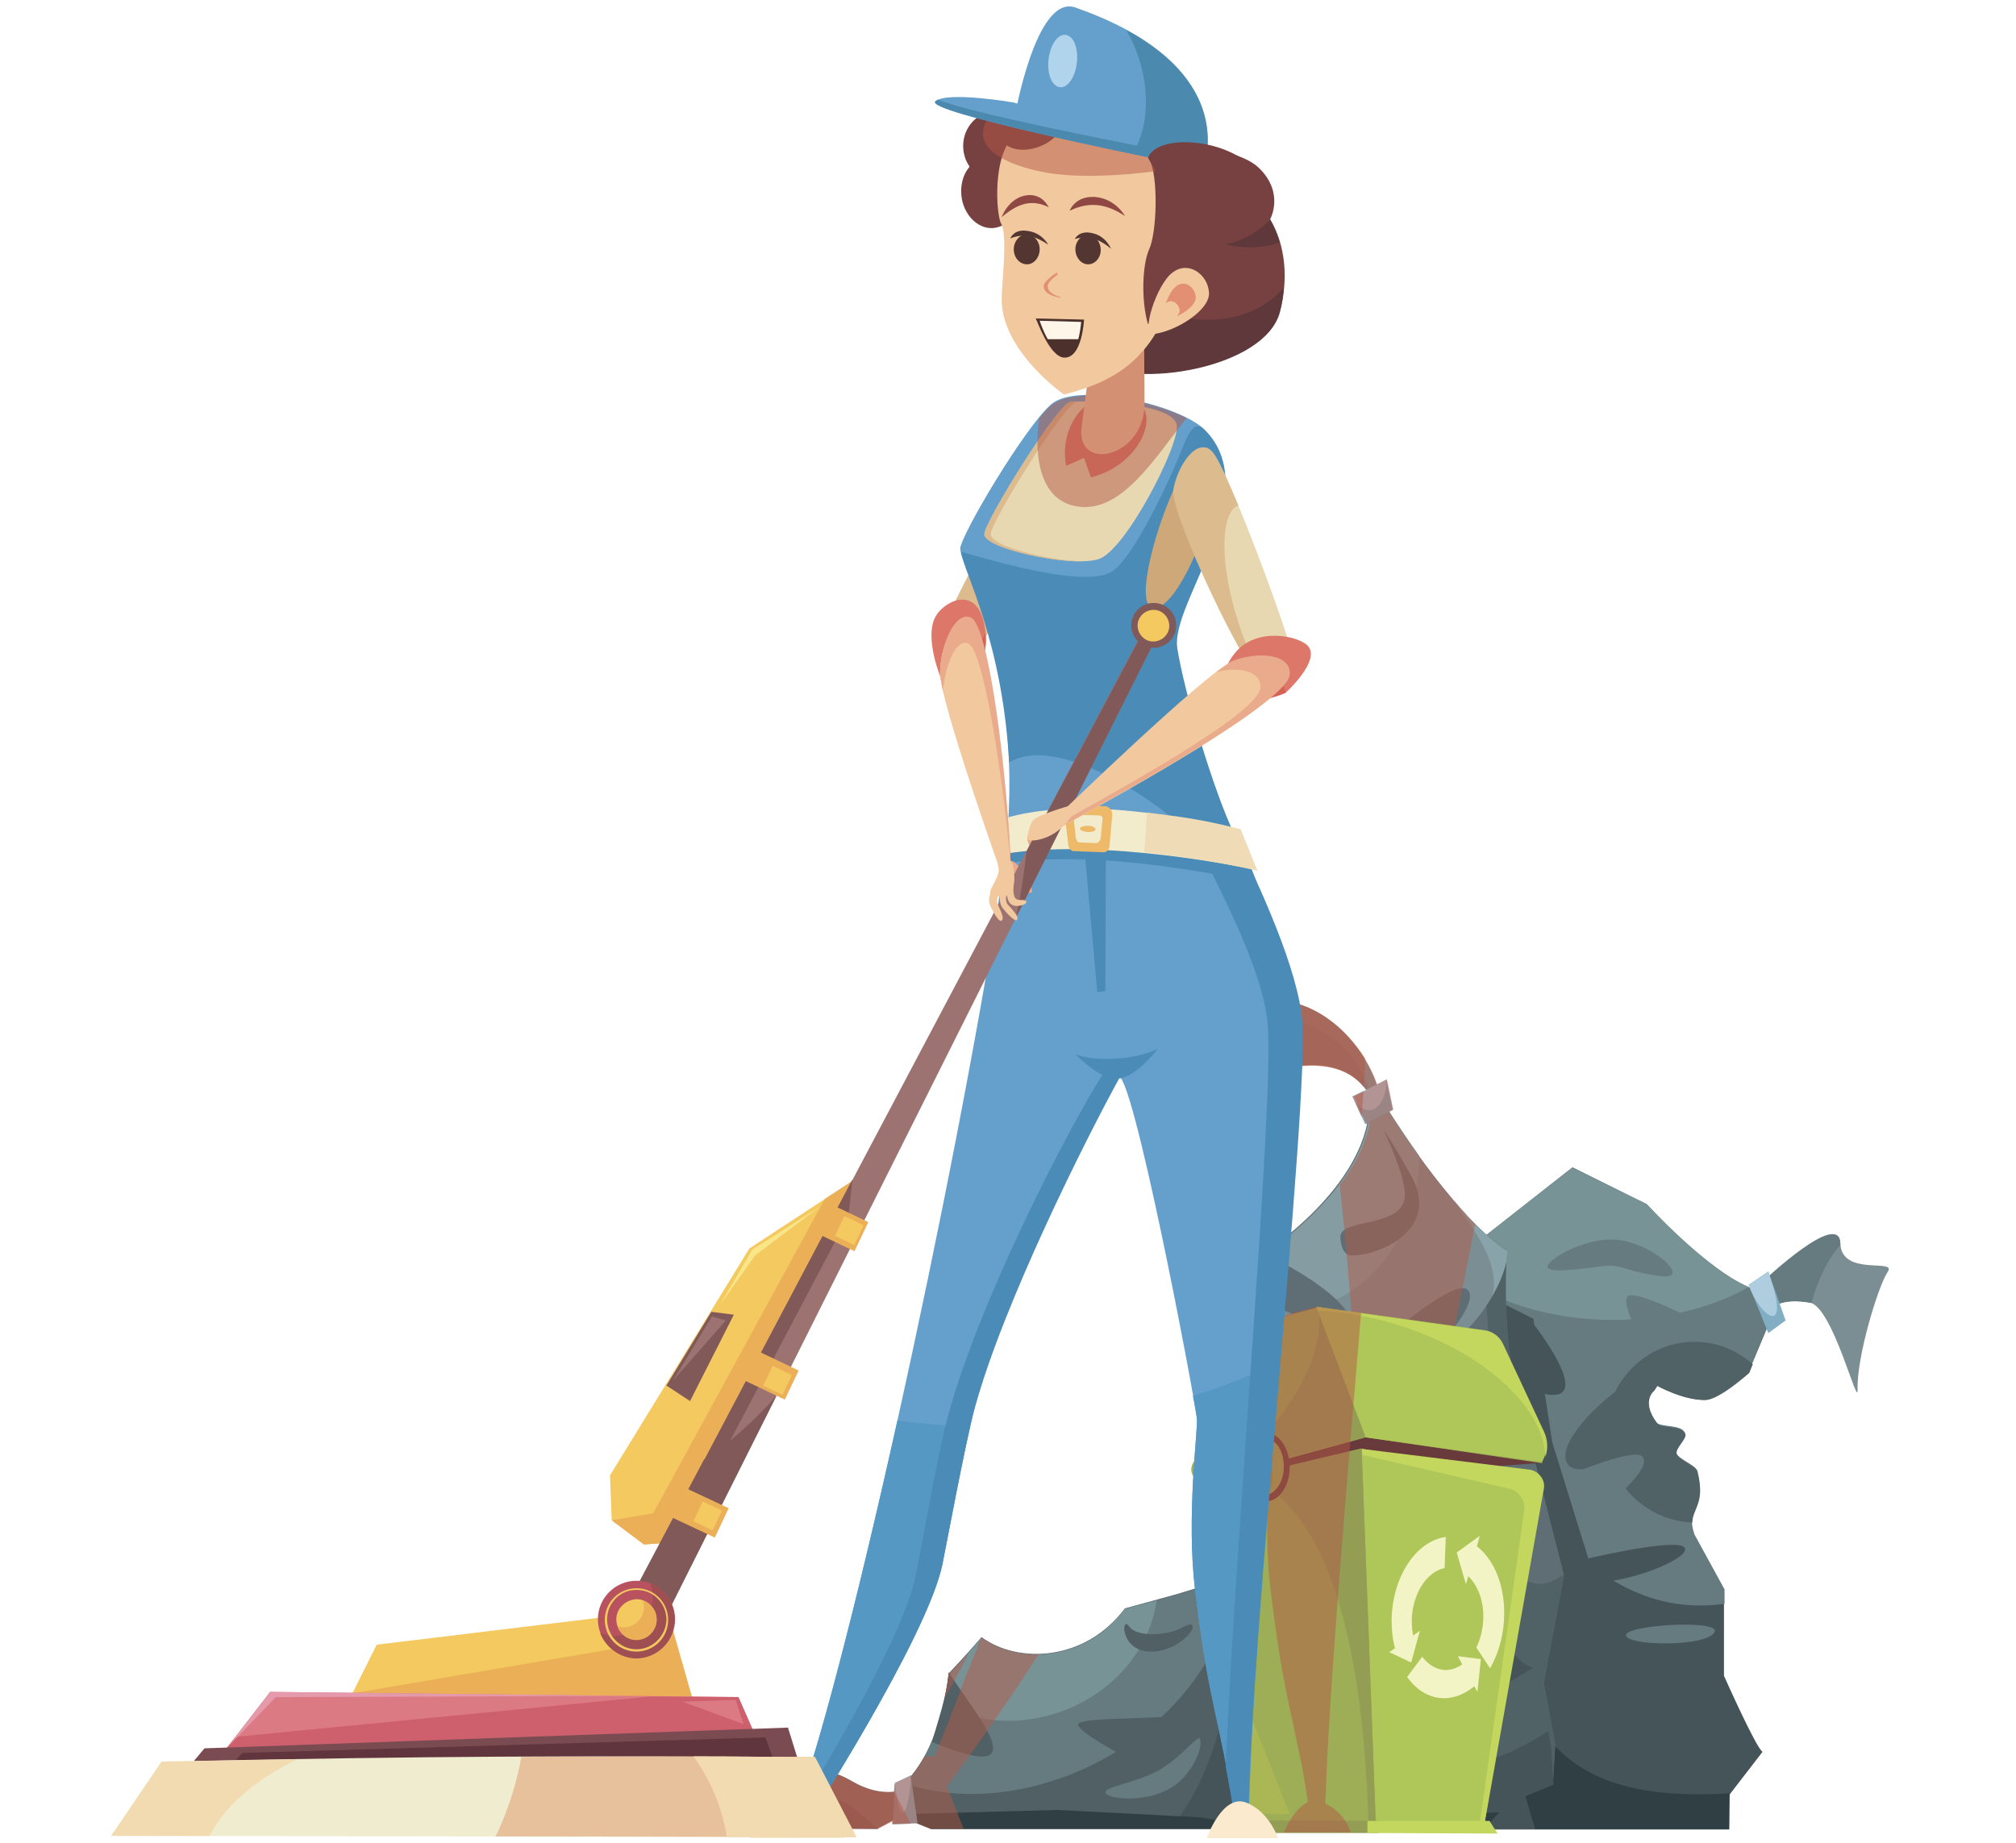 <?xml version="1.0" encoding="utf-8"?>
<!-- Generator: Adobe Illustrator 22.0.1, SVG Export Plug-In . SVG Version: 6.00 Build 0)  -->
<svg version="1.1" id="Слой_1" xmlns="http://www.w3.org/2000/svg" xmlns:xlink="http://www.w3.org/1999/xlink" x="0px" y="0px"
	 viewBox="0 0 350 320" style="enable-background:new 0 0 350 320;" xml:space="preserve">
<style type="text/css">
	.st0{fill:#516065;}
	.st1{fill:#445458;}
	.st2{fill:#667B80;}
	.st3{fill:#789396;}
	.st4{fill:#2F3F43;}
	.st5{fill:#516267;}
	.st6{fill:#5F6E74;}
	.st7{fill:#7B8E94;}
	.st8{fill:#81AEC2;}
	.st9{fill:#859DA2;}
	.st10{fill:#89A3AA;}
	.st11{fill:#AECEE0;}
	.st12{opacity:0.5;}
	.st13{fill:#B45946;}
	.st14{fill:#693A3B;}
	.st15{fill:#9EAE56;}
	.st16{fill:#939D54;}
	.st17{fill:#AFC658;}
	.st18{fill:#C3D65D;}
	.st19{fill:#ABB654;}
	.st20{fill:#F3F4C6;}
	.st21{opacity:0.5;fill:#B45946;}
	.st22{fill:#784141;}
	.st23{fill:#5E383A;}
	.st24{fill:#DCBB8E;}
	.st25{fill:#DC7769;}
	.st26{fill:#D76154;}
	.st27{fill:#659FCC;}
	.st28{fill:#5598C4;}
	.st29{fill:#4A8CB7;}
	.st30{fill:#E8D8B2;}
	.st31{fill:#F2C99F;}
	.st32{fill:#CFA87A;}
	.st33{fill:#FBEACE;}
	.st34{fill:#8F4843;}
	.st35{fill:#533631;}
	.st36{fill:#4B302C;}
	.st37{fill:#FEF7E9;}
	.st38{fill:#E28F74;}
	.st39{fill:#4B89AE;}
	.st40{fill:#AFD4EB;}
	.st41{fill:#F2ECCD;}
	.st42{fill:#EFDCB7;}
	.st43{fill:#EEB969;}
	.st44{fill:#E9AB8B;}
	.st45{fill:#F4C95F;}
	.st46{fill:#EBAF58;}
	.st47{fill:#9C7370;}
	.st48{fill:#805958;}
	.st49{fill:#DC7A83;}
	.st50{fill:#CE606E;}
	.st51{fill:#7A4C52;}
	.st52{fill:#61353D;}
	.st53{fill:#F0ECD0;}
	.st54{fill:#E6C19C;}
	.st55{fill:#F2DBB0;}
	.st56{fill:#B8525F;}
	.st57{fill:#9F4E51;}
	.st58{fill:#F9E689;}
	.st59{fill:#E49AAA;}
</style>
<g>
	<g>
		<path class="st0" d="M226.4,317.6h-64.7l-3.3-1.3c0,0-2.3-5.9-1.8-6.3c7-6.1,8.1-19.4,8.1-19.4s3.5-3.7,5.7-6.3
			c6.3,4.6,17.9,4.3,24.9-5l9.1-2.5l8.8-2.7l15.1,8.2L226.4,317.6z"/>
		<path class="st1" d="M215.2,276.1c0-0.3,0-0.7,0-1l13.1,7.1l-2,35.3h-23.1C209.9,309.6,214.1,296.5,215.2,276.1z"/>
		<path class="st2" d="M164.7,290.7c0,0,3.5-3.7,5.7-6.3c6.3,4.6,17.9,4.3,24.9-5l9.1-2.5l8.8-2.7l1.2,0.6
			c-1.8,14.2-13.8,28.3-30.6,34.1c-9.6,3.3-19,3.4-26.8,0.8C163.6,303.4,164.7,290.7,164.7,290.7z"/>
		<g>
			<path class="st3" d="M170.4,284.4c6.3,4.6,17.9,4.3,24.9-5l5.5-1.5c-1.4,10.4-10.6,19.2-22.4,20.7c-5.3,0.7-10.4-0.3-14.6-2.4
				c0.7-3.1,0.9-5.3,0.9-5.3S168.3,286.9,170.4,284.4z"/>
		</g>
		<path class="st2" d="M157.1,310.7c0,0-3.8,1.8-9.2-1.4c-7.4-4.3-5.7,2.1-8.8,3.5c-3.5,1.6-7.8-4.8-8.1,4.7h21.4l4.8-2.6
			L157.1,310.7z"/>
		<path class="st1" d="M300.2,317.7h-42.3l-12.4-13l1-24.4l2.9-11.4l-4.6-6.3l3.9-9.7l-2-25.2l3.6-6.7l3.3-2.9l19.2-15.1l13,6.3
			c0,0,11.1,12.2,18.5,14.7l3.3,4.6l-4.1,9.8c0,0-5.1,4.6-7.5,4.7c-3.8,0.1-8.4-2.5-8.4-2.5l-0.6,0.9c0,0-2.4,1.8,0.5,5.7
			c0.7,0.9,4.3,0.3,4.9,1.8c0.3,0.9-1.8,2.5-1.5,3.5c0.3,1,3.3,2.1,3.6,3c1.7,6.9-2.1,6.4-0.4,11.2l5.2,9.5V291
			c0,0,5.6,12.6,6.7,13.2l-5.7,7.4L300.2,317.7z"/>
		<g>
			<path class="st4" d="M248.2,225.1l2.2-4.2l3.3-2.9l19.2-15.1l5,2.4C265.9,207.5,255.5,214.8,248.2,225.1z"/>
			<path class="st4" d="M300.4,311.4l-0.2,0.2l0,6h-42.3l-12.4-13l15.3-25.3C264,301.9,272.4,313.2,300.4,311.4z"/>
		</g>
		<path class="st2" d="M285.9,209.1c0,0,11.1,12.2,18.5,14.7l3.3,4.6l-4.1,9.8c0,0-5.1,4.6-7.5,4.7c-3.8,0.1-8.4-2.5-8.4-2.5
			l-0.6,0.9c0,0-2.4,1.8,0.5,5.7c0.7,0.9,4.3,0.3,4.9,1.8c0.3,0.9-1.8,2.5-1.5,3.5c0.3,1,3.3,2.1,3.6,3c1.7,6.9-2.1,6.4-0.4,11.2
			l5.2,9.5v2.5c-1.4,0.2-2.8,0.3-4.3,0.3c-21.6,0-39.1-25.4-39.1-56.8c0-2.1,0.1-4.1,0.2-6.1l16.8-13.2L285.9,209.1z"/>
		<path class="st3" d="M255.9,223.1c0-0.3,0-0.7,0-1c0-2.1,0.1-4.1,0.2-6.1l16.8-13.2l13,6.3c0,0,10.3,11.3,17.7,14.4
			c-6.2,3.5-14.5,5.7-23.5,5.7C270.7,229.2,262.2,226.9,255.9,223.1z"/>
		<polygon class="st1" points="279.9,284 269.5,250.5 266.2,229 255.6,223.7 260.2,276.4 		"/>
		<g>
			<path class="st5" d="M278.8,248.7c0-8.7,6.9-15.7,15.4-15.7c3.9,0,7.4,1.5,10.1,3.9l-0.6,1.5c0,0-5.1,4.6-7.5,4.7
				c-3.8,0.1-8.4-2.5-8.4-2.5l-0.6,0.9c0,0-2.4,1.8,0.5,5.7c0.7,0.9,4.3,0.3,4.9,1.8c0.3,0.9-1.8,2.5-1.5,3.5c0.3,1,3.3,2.1,3.6,3
				c1.4,5.6-0.8,6.3-0.9,8.9C285.4,264,278.8,257.1,278.8,248.7z"/>
		</g>
		<path class="st6" d="M266.4,317.6h-43.2l0.5-2.2l-7.2-1.2l-2.1-18.7l3.4-18.5l-1.8-23.1l3.7-36.5c0,0,17.3-11.2,18-25l2.6-0.6
			c0,0,11.5,18.9,21.3,25.4c0,0-1.3,17.3,3,29.3l6.9,27.2l-3.5,18.5l2,10.7l-0.4,6.8l-4.9,2L266.4,317.6z"/>
		<path class="st5" d="M214.5,295.6l3.4-18.5l-1.8-23.1l3.7-36.5c0,0,2.4-1.6,5.5-4.2c-1.5,8.4-2.4,18.2-2.4,28.6
			c0,31.7,6.9,42.6,16.8,42.6c9.9,0,19-10.9,19-42.6c0-10.6-0.9-20.6-2.5-29.1c1.8,1.8,3.6,3.4,5.4,4.6c0,0-1.3,17.3,3,29.3
			l6.9,27.2l-3.5,18.5l2,10.7l-0.4,6.8l-4.9,2l1.7,5.7h-43.2l0.5-2.2l-7.2-1.2L214.5,295.6z"/>
		<path class="st1" d="M214.7,297.2c8.4,6.7,18.5,10.7,29.4,10.7c9.2,0,17.1-2.3,24.7-7.3l0.5,2.9l0.4,6.4l-4.9,2l1.7,5.7h-43.2
			l0.5-2.2l-7.2-1.2L214.7,297.2z"/>
		<polygon class="st4" points="216.6,314.2 221.7,312.1 241.4,315.7 260.3,314.7 257.7,317.6 223.3,317.6 223.8,315.4 216.6,314.2 
					"/>
		<path class="st7" d="M322.5,241.3c0.1,3.6-4.3-14.4-8.3-15.1c-4-0.7-5.7,0.4-5.7,0.4l-2.2-4.2c0,0,13-12.3,13.2-6.5
			c0.2,5.9,10,2.5,8.2,5C326,223.5,322.3,235.8,322.5,241.3z"/>
		<path class="st2" d="M319.5,215.9c0,0.1,0,0.2,0,0.3c-2.2,2.5-3.9,6-5,10.1c-0.1-0.1-0.2-0.1-0.4-0.1c-4-0.7-5.7,0.4-5.7,0.4
			l-2.2-4.2C306.2,222.4,319.3,210,319.5,215.9z"/>
		<polygon class="st8" points="303.6,223.1 307,220.8 310,229.3 307,231.5 		"/>
		<path class="st7" d="M237.8,192.5l2.6-0.6c0,0,11.5,18.9,21.3,25.4c0,0,0,0.6-0.1,1.6c-3.3,12.8-16.8,22.3-32.8,22.3
			c-3.9,0-7.7-0.6-11.2-1.6l2.2-22.1C219.8,217.5,237.2,206.3,237.8,192.5z"/>
		<g>
			<path class="st9" d="M223.2,227.7c-1.5,0-2.9-0.2-4.3-0.5l1-9.7c0,0,17.3-11.2,18-25l2.6-0.6c0,0,2.4,3.9,5.9,8.8
				c0,0.1,0,0.2,0,0.3C246.3,215.7,235.9,227.7,223.2,227.7z"/>
		</g>
		<path class="st7" d="M239.2,189c-1.8-6.2-8.3-15-18.1-15.4c0.9,0.7-1.5,2.7-1,3.5c0.5,0.8,4,0.5,4.2,1.5c0.1,0.9-3.4,1.3-3.5,2.2
			c-0.2,1.3,3,3.2,2.3,4.7c0,0,10.8-3.1,14.9,5.2L239.2,189z"/>
		<path class="st9" d="M226,177.4c-2-0.7-4-1-5.8-0.9c0.4-1,1.6-2.3,0.9-2.8c9.8,0.3,16.3,9.2,18.1,15.4l-1.1,1.6
			C236.8,184.8,232.2,179.5,226,177.4z"/>
		<polygon class="st8" points="241.8,192.7 237,195.2 234.8,190.4 240.7,187.5 		"/>
		<g>
			<path class="st6" d="M214.9,299.1l-0.4-3.5l3.4-18.5l-0.2-2.9C229.2,292.5,223.3,300.3,214.9,299.1z"/>
		</g>
		<g>
			<path class="st6" d="M263.5,242.7c0.3,1.4,0.7,2.7,1.2,4l6.8,26.7C263.5,279.2,256.8,269.7,263.5,242.7z"/>
		</g>
		<path class="st5" d="M219.3,254.2c9.6,4.3,33.2,27.1,4.4,14.8L219.3,254.2z"/>
		<path class="st6" d="M218.2,233c15.1,3.8,27.3-2.2,1.5-15.3L218.2,233z"/>
		<path class="st6" d="M236,244.3c7.3-3,21.8-17.3,18.8-20.3c-3-3-24.7,17.6-24.7,17.6L236,244.3z"/>
		<g>
			<path class="st7" d="M230.8,257c3.2-0.1,6.1,0,8.5,0.3C236.2,258.1,233.2,258.2,230.8,257z"/>
			<path class="st7" d="M239.3,257.3c7.8-2.2,16.3-8.9,17.1-8.1c1.1,1.1-5,7.7-11.4,12.3C246.6,259.2,244,257.8,239.3,257.3z"/>
		</g>
		<path class="st6" d="M234.8,218c5,0,15.3-4.7,10.2-13.8c-3.5-6.3-4.8-8-4.8-8s3.8,7.9,3.7,11.4c-0.2,5.8-11.4,3.8-11.2,7.3
			C232.9,218.4,234.8,218,234.8,218z"/>
		<path class="st1" d="M266.2,289.6c-2.7-0.5-5.9-5.3-6.6-9c0,0-3.8,15.3-13.3,20.9L266.2,289.6z"/>
		<path class="st10" d="M261.7,217.3c-0.1,1.3-0.1,3.3-2.7,7.9c0.7-1.8,0.4-4.7-0.8-7.4c-1.7-3.9-4.8-7.6-5.8-9.4
			C255.3,212,258.6,215.3,261.7,217.3z"/>
		<path class="st5" d="M283,239.8c-8.1,5.5-12.9,12.1-10.7,14.6c2.2,2.5,9.3-2,9.3-2L283,239.8z"/>
		<path class="st1" d="M266,229.6c0,0,11.9,15,1.5,12.3L266,229.6z"/>
		<path class="st2" d="M280.9,215.3c6.2,0.7,13,7,7.4,6.3c-5.6-0.7-6.9-2-9.3-1.8c-2.5,0.2-9.7,1.5-10.3,0.3
			C268.1,219,275.1,214.7,280.9,215.3z"/>
		<path class="st2" d="M294.7,229.5c-4.7-2.5-11.4-5.5-12.2-4.3c-0.8,1.2,1.5,5.6,1.5,5.6L294.7,229.5z"/>
		<path class="st2" d="M279.6,260.9c3.6-3.2,6.9-6.6,5.5-8c-1.4-1.3-10.1,2.2-10.1,2.2L279.6,260.9z"/>
		<path class="st2" d="M297.7,283.3c0.6-2.1-15.8-1.1-15.4,0.7C282.6,285.9,296.9,286,297.7,283.3z"/>
		<path class="st6" d="M243.1,289.7c0.5-0.9-3.9-0.5-7.7-1.6c-3.9-1.1-7.2-3.9-7.3-2.9c-0.1,0.9,2.6,4.7,6.1,5.8
			C237.8,292.3,242.3,290.9,243.1,289.7z"/>
		<path class="st11" d="M303.6,223.1l3.4-2.2C311.2,232.6,305.5,228.8,303.6,223.1z"/>
		<path class="st0" d="M164.7,290.4c5.3,8.2,15.7,19.8-2.9,12.1C162.9,298.6,164.3,294.8,164.7,290.4z"/>
		<path class="st2" d="M208.3,301.9c-0.3-0.7-3.3,3.4-7.3,5.6c-4.3,2.3-9.7,2.8-9,3.9c0.7,1.1,6.8,1.6,11.1-0.8
			C206.9,308.4,209,303.4,208.3,301.9z"/>
		<path class="st7" d="M223.2,227.7c4.1,1.3,3.5,3.9,0.5,2.8C220.7,229.3,219.2,226.4,223.2,227.7z"/>
		<path class="st1" d="M277.4,274.8c7.8-0.5,17.4-5.1,14.7-6.3c-2.7-1.2-18,2.5-18,2.5L277.4,274.8z"/>
		<polygon class="st6" points="216.6,314.2 216.3,297 214.7,297.6 		"/>
		<path class="st0" d="M205.1,282.7c-2.4,1.3-7.7,1.7-9.1-0.3c-1.4-2-1.6,4.7,4.2,4.4C206,286.5,209.5,280.2,205.1,282.7z"/>
		<path class="st0" d="M205,297.9c-5.9,0.7-17.4,0.3-17.8,1.5c-0.4,1.2,8,5.6,8,5.6L205,297.9z"/>
		<path class="st4" d="M158.4,316.3c0,0-0.2-0.5-0.5-1.3c3.8-0.1,25.2-0.7,25.7-0.7c0.5,0,25,1.3,25,1.3l10.4,2h-57.4L158.4,316.3z"
			/>
		<polygon class="st8" points="155.3,309.9 158.1,308.3 159.3,316.6 155,316.8 		"/>
		<path class="st11" d="M158.1,308.3c0.1,2.9-1.4,12.2-2.8,1.3L158.1,308.3z"/>
		<path class="st11" d="M234.8,190.4l5.9-2.9C240.8,192.6,237,194.9,234.8,190.4z"/>
		<path class="st0" d="M152.5,317.6c-3.5-2.7-5.5-5.3-7.6-5c-2.1,0.3-5.2,4.9-5.2,4.9L152.5,317.6z"/>
		<path class="st0" d="M140.7,317.6c-2.2-2.1-6-4.1-7.3-3.9c-1.3,0.2-0.7,3.8-0.7,3.8L140.7,317.6z"/>
		<g class="st12">
			<path class="st13" d="M236.8,313.2c3.4-23.1,13-68.2,19.3-100.6c-0.1-0.1-0.1-0.1-0.2-0.2c-0.1-0.1-0.2-0.2-0.3-0.3
				c-0.3-0.3-0.5-0.5-0.8-0.8c-0.1-0.1-0.2-0.2-0.3-0.4c-0.3-0.3-0.5-0.6-0.8-0.9c-0.1-0.1-0.2-0.2-0.3-0.3c-0.3-0.4-0.7-0.8-1-1.2
				c-2.2-2.6-4.3-5.3-6.1-7.8c-2.2-3-3.9-5.7-4.9-7.3c0,0,0,0,0,0c-0.1-0.1-0.1-0.2-0.2-0.3l0.7-0.4l-1.1-5.3l-1.7,0.9
				c-2.1-6.1-8.5-14.3-17.9-14.7c0.1,0.1,0.1,0.1,0.2,0.2c0,0,0,0,0,0.1c0,0.1,0,0.2,0,0.3c0,0,0,0,0,0c0,0.1,0,0.2-0.1,0.3
				c0,0,0,0.1,0,0.1c0,0.1-0.1,0.2-0.1,0.3c0,0.1-0.1,0.1-0.1,0.2c0,0-0.1,0.1-0.1,0.1c-0.3,0.4-0.6,0.9-0.7,1.3c0,0,0,0,0,0
				c-0.1,0.3-0.1,0.5,0,0.7c0.5,0.8,4,0.5,4.2,1.5c0.1,0.9-3.4,1.3-3.5,2.2c-0.2,1.3,3,3.2,2.3,4.7c0,0,9.4-2.7,14,3.7l-2.2,1.1
				l2.1,4.8l0.6-0.3c-0.7,4-2.8,7.7-5.2,10.9c1.8,16.3,3.2,37.8,3.2,40.6c0,1.9-3.9,17.1-3.8,29.9c0,16.4,1,19.7,1.8,30.4v0
				c0.1,1.2,0.2,2.6,0.3,4c0,0.2,0,0.4,0,0.6c0,0.2,0,0.5,0,0.7c0,0.3,0,0.5,0,0.8c0,0.1,0,0.2,0,0.3c-1.8,0.8-3.4,3-4.3,4.5h11
				C240,316.2,238.9,314.2,236.8,313.2z"/>
			<path class="st13" d="M180.3,287.3c-3.7,0.1-7.2-1-9.8-2.9c-0.1,0.1-0.2,0.2-0.3,0.3c-0.2,0.5-0.4,0.9-0.5,1.4
				c-0.1,0.3-0.2,0.6-0.4,0.9c-0.2,0.5-0.4,1-0.6,1.5c-0.1,0.3-0.2,0.6-0.3,0.8c-0.2,0.5-0.4,1-0.6,1.4c-0.1,0.3-0.2,0.5-0.3,0.8
				c-0.2,0.6-0.4,1.1-0.6,1.6c-0.1,0.2-0.1,0.4-0.2,0.6c-0.2,0.6-0.4,1.1-0.6,1.6c-0.1,0.2-0.1,0.3-0.2,0.5c-0.2,0.5-0.4,1-0.6,1.5
				c-0.1,0.2-0.2,0.4-0.2,0.6c-0.2,0.4-0.3,0.9-0.5,1.3c-0.1,0.2-0.2,0.5-0.3,0.7c-0.2,0.5-0.4,1-0.6,1.5c-0.1,0.1-0.1,0.3-0.2,0.4
				c-0.2,0.5-0.4,1.1-0.6,1.6c0,0.1-0.1,0.2-0.1,0.3c-0.2,0.5-0.4,0.9-0.6,1.3c-0.6,0-1.2,0-1.7,0c-0.7,1.2-1.4,2.3-2.3,3.4l0-0.1
				l-2.8,1.3c0,0.1,0,0.2,0,0.2l-0.1,0l-0.1,1.3c-1.6,0.2-4.2,0-7.3-1.8c-7.4-4.3-5.7,2.1-8.8,3.5c-3.5,1.6-7.8-4.8-8.1,4.7h21.4
				l2.5-1.3l0,0.5l4.2-0.1l2.5,1h5.7l-2.9-7.4C168.7,304.4,175.1,295.5,180.3,287.3z"/>
		</g>
	</g>
	<g>
		<polygon class="st14" points="211.1,258.4 208.4,257.5 236.2,246.9 267.9,254 257.4,254.8 		"/>
		<path class="st15" d="M237.1,249.6l-28.8,7.9l-0.8-0.7c-0.7-0.7-0.9-1.8-0.4-2.7l14.2-23.8c0.6-1,1.6-1.7,2.7-2l4.5-1.2l23.5,4.3
			l12.7,18.3l3.1,4.4L237.1,249.6z"/>
		<path class="st16" d="M264.8,249.6L252,231.3l-23.1-4.3c0.8,5.6-1.8,13.3-7.5,19.9c-4.2,5-9.3,8.3-13.9,9.8l0.8,0.7l28.8-7.9
			l30.7,4.4L264.8,249.6z"/>
		<path class="st17" d="M237.1,249.6l-8.6-22.7l29.3,4.1c1.3,0.2,2.4,1,3,2.2l7.1,15.2c0.8,1.8,0.8,3.8-0.2,5.5L237.1,249.6z"/>
		<path class="st18" d="M264,243.2c2.8,3.4,4.2,6.7,4.3,9.8c0.5-1.5,0.4-3.1-0.3-4.5l-7.1-15.2c-0.6-1.2-1.7-2-3-2.2l-29.3-4.1
			l0.2,0.6C242.1,228.2,256.6,234.3,264,243.2z"/>
		<path class="st17" d="M236.4,251.6l-24.8,5.9c-1.9,0.5-3.2,2.3-3,4.2l6.3,56.2l42.6,0.1l9.5-58.5c0.1-0.8-0.1-1.6-0.5-2.2
			c-0.5-0.6-1.2-1.1-1.9-1.2L236.4,251.6z"/>
		<path class="st18" d="M267.5,256.4c-0.5-0.7-1.2-1.1-2-1.2l-29.1-3.6l-2.3,0.5l27.9,6.4c1.7,0.4,2.9,2.1,2.6,3.9l-7.9,55.6l0.8,0
			l10.5-59.3C268.2,257.9,268,257,267.5,256.4z"/>
		<path class="st15" d="M236.4,251.6l-26.2,6.2c-1.1,0.3-1.9,1.3-1.7,2.5l6.4,57.6l24,0.1L236.4,251.6z"/>
		<path class="st16" d="M237.5,314.5c0,1.2,0.1,2.3,0.1,3.4l1.3,0l-2.5-66.4l-21.5,5.1C223.9,257.7,235.9,270.2,237.5,314.5z"/>
		<path class="st14" d="M223.8,253.5c-0.5-3.2-2.6-5.2-4.7-4.4c-2.1,0.8-3.4,4-2.9,7.2c0.6,3.1,2.7,4.9,4.7,4.2
			C223,259.6,224.3,256.6,223.8,253.5z"/>
		<path class="st16" d="M222.8,253.7c-0.3-2.7-2.1-4.4-3.9-3.7c-1.8,0.6-3,3.4-2.5,6c0.4,2.6,2.2,4.1,3.9,3.5
			C222,258.8,223.2,256.3,222.8,253.7z"/>
		<path class="st15" d="M222.8,253.7c-0.3-2.7-2.1-4.4-3.9-3.7c-0.8,0.3-1.5,1-1.9,1.8c1.8-0.6,3.5,1.1,3.9,3.7
			c0.2,1.4-0.1,2.8-0.7,3.9c0,0,0,0,0.1,0C222,258.8,223.2,256.3,222.8,253.7z"/>
		<polygon class="st16" points="239.4,316.2 214.2,316.1 213.5,318.3 239.3,318.3 		"/>
		<polygon class="st18" points="237.4,316.2 258.6,316.2 260,318.4 237.4,318.3 		"/>
		<polygon class="st19" points="215.7,315 223.9,315 212.1,285.2 		"/>
		<g>
			<g>
				<path class="st20" d="M245.5,284.6c-0.3-1-0.4-2.1-0.4-3.3c0.1-4.5,2.6-8.4,5.7-9l0.2-5.4c-5.2,0.7-9.3,7-9.4,14.4
					c0,1.9,0.2,3.7,0.7,5.3L245.5,284.6z"/>
				<g>
					<path class="st20" d="M256.1,268.3l-1.4,5.2c1.8,1.6,3,4.5,2.8,7.9c-0.1,1.7-0.5,3.3-1.2,4.7l2.4,3.6c1.3-2.3,2.2-5.1,2.4-8.2
						C261.5,275.6,259.4,270.6,256.1,268.3z"/>
					<path class="st20" d="M252.8,266.9C252.8,266.9,252.7,266.9,252.8,266.9l0,0.2L252.8,266.9z"/>
				</g>
				<path class="st20" d="M254.3,288.7c-1,0.8-2.1,1.3-3.3,1.3c-1.6,0-3-0.9-4.1-2.3l-2.6,3.5c1.6,2.3,3.9,3.7,6.4,3.7
					c2,0,4-0.9,5.6-2.4L254.3,288.7z"/>
			</g>
			<polygon class="st20" points="254.5,275.1 255.7,271.1 256.9,266.7 252.9,269.6 			"/>
			<polygon class="st20" points="253.1,287.6 254.7,290.6 256.5,293.8 257.1,288.1 			"/>
			<polygon class="st20" points="246.5,283.2 243.9,285 241.2,286.9 245,288.7 			"/>
		</g>
	</g>
	<g>
		<path class="st21" d="M221.1,173.6c0.1,0.1,0.1,0.1,0.2,0.2c0,0,0,0,0,0.1c0,0.1,0,0.2,0,0.3c0,0,0,0,0,0c0,0.1,0,0.2-0.1,0.3
			c0,0,0,0.1,0,0.1c0,0.1-0.1,0.2-0.1,0.3c0,0.1-0.1,0.1-0.1,0.2c0,0-0.1,0.1-0.1,0.1c-0.3,0.4-0.6,0.9-0.7,1.3c0,0,0,0,0,0
			c-0.1,0.3-0.1,0.5,0,0.7c0.5,0.8,4,0.5,4.2,1.5c0.1,0.9-3.4,1.3-3.5,2.2c-0.2,1.3,3,3.2,2.3,4.7c0,0,9-2.5,13.6,3.2
			c0.1-1.8,0.2-3.5,0.2-5C233.8,178.8,228.4,173.9,221.1,173.6z"/>
		<path class="st21" d="M155.2,311.2c-1.6,0.2-4.2,0-7.3-1.8c-7.4-4.3-5.7,2.1-8.8,3.5c-3.5,1.6-7.8-4.8-8.1,4.7h21.4l2.5-1.3l0,0.5
			l3.2-0.1l-2.9-5.7L155.2,311.2z"/>
		<path class="st21" d="M164.8,290.6c0-0.1-0.1-0.2-0.1-0.2c-0.1,1.6-0.4,3-0.7,4.5c1.4-2.6,2.9-5.2,4.2-7.8
			C166.6,288.7,165.2,290.2,164.8,290.6z"/>
		<path class="st21" d="M234.8,190.4l1.6,3.6c0.1-1.6,0.2-3.1,0.3-4.5L234.8,190.4z"/>
	</g>
	<path class="st21" d="M230.1,313.2c0.6-19.6,3.7-55.1,6.2-85.2l-7.8-1.1v0l-4.5,1.2c-1.1,0.3-2.1,1-2.7,2l-2.5,4.2
		c1.2,6.2,2,10.8,2.1,12c0.2,1.9-1.9,17.1-0.3,29.9c2,16.4,3.3,19.7,5.4,30.4v0c0.2,1.2,0.5,2.6,0.7,4c0,0.2,0.1,0.4,0.1,0.6
		c0,0.2,0.1,0.5,0.1,0.7c0,0.3,0.1,0.5,0.1,0.8c0,0.1,0,0.2,0,0.3c-2,0.9-3.5,3.7-4.1,5.2l11.6,0
		C234.2,316.9,232.7,314.4,230.1,313.2z"/>
	<g>
		<path class="st22" d="M189.8,62.8c7.3,4.7,29.8,1.1,32.4-8.7c2.6-9.9-1.7-16-1.7-16s2.6-4.6-2-9c-4.6-4.3-19.6-4.7-24.1-0.8
			C189.8,32.3,177.3,54.7,189.8,62.8z"/>
		<path class="st23" d="M192.3,49.3c-2.5-1.9-4.6-4-6.3-6.3c-2.4,7.4-2.8,15.6,3.8,19.9c7.3,4.7,29.8,1.1,32.4-8.7
			c0.4-1.5,0.6-2.9,0.7-4.3C216.5,57.6,202.9,57.4,192.3,49.3z"/>
		<path class="st24" d="M166.5,115.7c4-1.7,19-28.5,19-32.4c0-3.8-0.2-10.2-3-7.9c-2.9,2.3-18.3,31.2-18.5,33.3
			C163.6,111.2,163,117.3,166.5,115.7z"/>
		<path class="st25" d="M163.4,117.9c0,0,1.7,1.6,3.3,1.3c0.8-0.1,6-3.8,4-11.5c-1.6-6-6.9-3.2-8.3-0.6
			C160.4,110.8,163.4,117.9,163.4,117.9z"/>
		<path class="st26" d="M169.3,112c0.7-0.4,1.4-1.1,1.8-2c0.6,6.1-3.7,9-4.4,9.2c-1.6,0.3-3.3-1.3-3.3-1.3S167.3,113.1,169.3,112z"
			/>
		<path class="st27" d="M225,177c-0.6-8.9-7.4-21.8-11.9-31c-3.8-7.9-8.9-26-10.1-33.6c-1.3-8,17.2-26.9,6.1-37.8
			c-4.3-4.3-21.9-8.4-26.6-4.4c-4.6,4-15.8,22.9-15.8,25.1c0,2.2,12.6,23.2,7.2,57.8c-8.2,52.6-27.7,141.7-36.6,163.5h2.8
			c0,0,20.8-32.2,23.5-45c0.6-2.8,3.9-20.7,5.6-27.1c6.1-22.2,21.2-52.9,24.8-57.5c2.3-3,13.2,54.6,13.8,59.3
			c0.2,1.9-1.9,17.1-0.3,29.9c2.5,20.6,4,20.6,7.1,40.3h2.2C217.1,284.1,226.2,192.6,225,177z"/>
		<g>
			<path class="st28" d="M155.8,246.7c-7,31.5-14.1,59.1-18.5,70h2.8c0,0,20.8-32.2,23.5-45c0.5-2.5,3-16.2,4.8-24
				C164.1,247.6,159.9,247.2,155.8,246.7z"/>
			<path class="st28" d="M207.1,242.4c0.4,2,0.6,3.4,0.7,4c0.2,1.9-1.9,17.1-0.3,29.9c2.5,20.6,4,20.6,7.1,40.3h2.2
				c0.2-17,2.8-50,5-79.9C217.1,238.9,212.2,240.8,207.1,242.4z"/>
		</g>
		<g>
			<path class="st29" d="M192.2,185.5c-3.6,4.7-21.7,38.3-27.7,60.7c-1.7,6.4-4.9,24.4-5.5,27.3c-2.1,10.7-16.5,34.6-21.5,42.6
				c-0.1,0.2-0.2,0.4-0.2,0.6h2.8c0,0,20.8-32.2,23.5-45c0.6-2.8,3.9-20.7,5.6-27.1c5-18.3,19.4-47,25.2-57.5
				C193.5,184.4,192.7,184.9,192.2,185.5z"/>
			<path class="st29" d="M226.1,177.4c-0.7-8.9-7.2-23.1-11.7-32.3c-3.8-7.9-8.8-24.9-10-32.5c-1.3-8,15.6-26.9,4.7-38
				c-1.5-1.5-2.6,0-3.9,3.4c-0.9,2.4-7.4,17.5-11.8,21c-3.8,3-16.6-0.3-26.6-3.2c0.6,3.7,7.2,15.4,8.4,36.6
				c9.4-5.8,30.8,10.2,32.8,14.3c4.5,9.2,11.4,22.3,12.1,31.3c1.1,14.1-5.7,89.6-7.3,128.8c0.5,2.7,1.1,5.9,1.7,9.9h2.2
				C217.1,284.1,227.2,193,226.1,177.4z"/>
			<path class="st29" d="M215.7,146.7l2.5,6.6c0,0-26.5-6.3-43.8-3.3l0.6-5.3C174.9,144.7,188.4,139.4,215.7,146.7z"/>
		</g>
		<path class="st29" d="M186.7,183c2.3,1.3,10.2,1.3,14.3-0.9c0,0-3.8,5.2-7.1,5.2C190.7,187.4,186.7,183,186.7,183z"/>
		<path class="st30" d="M204.3,73.8c0.6,3.3-8.9,21.9-13.6,23.3c-4.7,1.5-20.1-1.9-19.8-4.4c0.3-2.5,12.7-22.5,14.9-22.9
			C187.9,69.5,203.6,69.8,204.3,73.8z"/>
		<path class="st24" d="M172,92.7c0.3-2.5,12.7-22.5,14.9-22.9c0.4-0.1,1.1-0.1,2.1-0.1c-1.5,0-2.7,0-3.2,0.1
			c-2.2,0.4-14.6,20.3-14.9,22.9c-0.3,2.2,11,4.9,17.2,4.8C181.7,97.3,171.8,94.8,172,92.7z"/>
		<path class="st25" d="M189.4,82.9c9.2-2.3,12.7-12.5,6.6-13.7c-6.7-2.4-12.3,4.4-10.9,11.7l3.1-1.4L189.4,82.9z"/>
		<path class="st31" d="M198.7,70l-0.1-14.5l-8.2-1.4l-2.6,19.9C186.6,82.2,198.8,79.5,198.7,70z"/>
		<path class="st32" d="M199.7,105.3c-3.7-2.4,6.7-32.1,10.4-26.6C213.9,84.1,204.1,108.2,199.7,105.3z"/>
		<path class="st30" d="M220.4,120c-3.8-1.9-15.2-30-14.6-34c0.6-3.9,1.9-10.4,4.6-7.6c2.7,2.7,13.8,33,13.8,35
			C224.1,115.8,223.7,121.7,220.4,120z"/>
		<path class="st24" d="M213.7,103.4c-2-8.6-1.2-14.8,1.3-15.6c-2-4.8-3.7-8.5-4.6-9.4c-2.7-2.7-6.1,2.8-6.7,6.7
			c-0.6,3.9,12.9,32.9,16.7,34.9c0,0,0.1,0,0.1,0C217.8,116,215.2,109.8,213.7,103.4z"/>
		<path class="st25" d="M223.2,120.3c0,0-2.9,1.3-5.2,1.2c-1.2,0-8.4-2.3-3.6-8.1c3.7-4.6,11.1-3,12.7-1.2
			C229.3,114.8,223.2,120.3,223.2,120.3z"/>
		<path class="st26" d="M215.5,116.5c-1.1,0.1-1.8-0.7-2.3-1.3c-2.1,4.5,3.7,6.3,4.8,6.3c2.3,0.1,5.2-1.2,5.2-1.2
			S223,116,215.5,116.5z"/>
		<path class="st33" d="M146.5,319.2h-16.4c0,0,8.9-7.7,13-6.2C147.2,314.5,146.5,319.2,146.5,319.2z"/>
		<path class="st33" d="M221.9,319.2h-12.4c0,0,2.7-7.7,6.8-6.2C220.3,314.5,221.9,319.2,221.9,319.2z"/>
		<polygon class="st29" points="188.4,148.9 190.5,172.3 191.9,172.1 192,148.9 		"/>
		<path class="st21" d="M186.3,87.8c8.1,2,14.1-8.2,19.7-15.2c-2-1-4.6-1.9-7.3-2.6l-0.1-14.5l-8.2-1.4l-1.9,14.6
			c-2.5,0.1-4.6,0.6-5.9,1.6c-0.6,0.5-1.4,1.4-2.2,2.4C179.4,79.9,180.9,86.5,186.3,87.8z"/>
		<path class="st22" d="M178.1,32.9c0.3,3.4-3,6.5-5.7,6.7c-2.7,0.2-5.2-2.4-5.5-5.7c-0.3-3.4,1.6-6.2,4.3-6.5
			C173.9,27.2,176.1,30.2,178.1,32.9z"/>
		<path class="st22" d="M176.6,32.9c-3.1,1.3-7.5-1.9-8.9-5.1c-1.3-3.2,0.1-6.8,3.2-8.1c3.1-1.3,6.7,0.3,8,3.5
			C180.2,26.5,178.3,29.9,176.6,32.9z"/>
		<path class="st31" d="M202.7,53.8c-3.5,8.4-8.9,12.5-18,14.7c0,0-10.8-7.5-10.8-16.5c0-3.1,1.1-11-0.1-13.2
			c-0.8-1.3-1.7-12.2,2.6-15.5c4.3-3.3,14.3-7.9,21.1-1.2C204.3,28.7,206.2,45.4,202.7,53.8z"/>
		<path class="st34" d="M195.3,37.5c-2.5-1.6-5.5-2.9-9.6-0.9c0,0,0.9-2.6,4.4-2.4C193.7,34.5,195.3,37.5,195.3,37.5z"/>
		<path class="st35" d="M192.9,43.2c-1.6-1.3-3.5-2.5-6.3-1.7c0,0,0.7-1.6,3.1-1C192,41,192.9,43.2,192.9,43.2z"/>
		<path class="st34" d="M178.3,33.9c-3.2,0.4-4.4,3.8-4.4,3.8c2.3-1.9,4.8-3.4,8.2-1.7C182,36,181.1,33.6,178.3,33.9z"/>
		<path class="st36" d="M184.7,62.1c3.2,0.2,3.5-6.6,3.5-6.6l-8.4-0.2C179.9,55.2,182.1,61.9,184.7,62.1z"/>
		<path class="st37" d="M181.9,58.9c-0.9-1.6-1.4-3.2-1.4-3.2l7.2,0.2c0,0-0.1,1.5-0.5,3L181.9,58.9z"/>
		<path class="st38" d="M183.5,47.3l0.1,0.4c-1,0.7-1.8,1.5-1.7,2.1c0.1,1.1,1.5,1.6,2.3,1.8l0,0.1c0,0-2.9-0.3-3-1.9
			C181.1,49.1,182.2,48.2,183.5,47.3z"/>
		<path class="st35" d="M186.7,43.3c0-1.4,1-2.5,2.2-2.5c1.2,0,2.2,1.2,2.2,2.6c0,1.4-1,2.5-2.2,2.5
			C187.7,45.9,186.7,44.7,186.7,43.3z"/>
		<path class="st35" d="M182,42.5c-1.8-1.2-3.8-2.2-6.6-1.1c0,0,0.6-1.7,3-1.3C180.9,40.4,182,42.5,182,42.5z"/>
		<path class="st35" d="M176,43.3c0-1.4,1-2.6,2.2-2.6c1.2,0,2.3,1.1,2.3,2.6c0,1.4-1,2.6-2.2,2.6C177,45.9,176,44.7,176,43.3z"/>
		<path class="st22" d="M184.1,21.9c-0.2,2.3-3.9,4.2-6.6,4.1c-2.7,0-4.7-1.9-4.5-4.1c0.2-2.2,2.5-4.1,5.2-4
			C180.9,17.9,182.6,20,184.1,21.9z"/>
		<path class="st22" d="M199.3,56.3c-1.2-4.1-1-10.3,0.2-13c1.3-2.7,1.7-12.5,0-15.8c0,0,7.1,3.5,7.9,10.2
			C208.3,46.7,199.3,56.3,199.3,56.3z"/>
		<path class="st31" d="M200.3,58c4-0.5,9.8-4.2,9.6-7.2c-0.2-3.1-3.5-5.6-6.3-3.5C200.8,49.3,197.9,58.3,200.3,58z"/>
		<path class="st38" d="M202.4,55.5c2.2-0.3,5.3-2.3,5.2-3.9c-0.1-1.7-1.9-3.1-3.4-1.9C202.7,50.8,201.1,55.7,202.4,55.5z"/>
		<path class="st31" d="M201.2,56.6c1.5-0.2,3.6-1.6,3.6-2.7c-0.1-1.1-1.3-2.1-2.3-1.3C201.4,53.4,200.4,56.7,201.2,56.6z"/>
		<path class="st21" d="M179.8,29.6c10.4,2.5,27-0.6,35.2-2.4c-0.7-0.4-1.5-0.8-2.4-1.2c-4.5-1.7-9.8-1.8-12.2,0
			c-0.8-1.5-1.8-2.9-2.9-3.9c-0.6-0.5-1.1-1-1.7-1.4l-8.6-1.9c-3.4,0.4-6.6,1.8-9,3.3c-1.3-1.8-3.5-2.9-5.7-2.6
			C169.3,22.6,169.4,27.1,179.8,29.6z"/>
		<path class="st27" d="M208.7,29.9c1.9-5.2,3.6-19.6-22-28.6c-6.9-2.4-10.6,19.3-10.6,19.3L208.7,29.9z"/>
		<path class="st39" d="M195.5,5.2c3.8,6.4,4.6,14.7,1.7,20.5c-0.1,0.3-0.3,0.6-0.5,0.8l12,3.4C210.4,25.4,211.8,14,195.5,5.2z"/>
		<path class="st40" d="M186.9,11.3c0.4-2.5-0.3-4.8-1.7-5.2c-1.3-0.4-2.7,1.3-3.1,3.8c-0.4,2.5,0.3,4.8,1.7,5.2
			C185.1,15.5,186.5,13.8,186.9,11.3z"/>
		<path class="st27" d="M198.6,27.1c0,0-38.2-7.7-36.2-9.5c2-1.8,13.6,0.2,13.6,0.2S198,24.5,198.6,27.1z"/>
		<path class="st39" d="M197.9,25.4c-4.4-0.9-28.8-5.6-35.1-8.1c-0.2,0.1-0.3,0.2-0.4,0.3c-2,1.8,36.8,9.7,36.8,9.7
			C199.1,26.8,199,26,197.9,25.4z"/>
		<path class="st22" d="M199.3,27.4c1.2-3.1,7.9-3.5,13.3-1.4c5.4,2.1,8.9,6.3,7.7,9.5c-1.2,3.1-6.5,4-11.9,1.9
			C203,35.2,201.7,31.3,199.3,27.4z"/>
		<path class="st41" d="M214.8,144.3l2.5,6.6c0,0-25.7-5.5-43.1-2.6l-0.2-6C174,142.2,187.4,137,214.8,144.3z"/>
		<path class="st42" d="M199.1,141.1c5.5,0.7,9.3,1.1,16.3,2.9l2.9,7.2c0,0-9.3-2.2-19.7-3.2C198.8,147,199.1,141.9,199.1,141.1z"/>
		<path class="st43" d="M192.6,147.1c-0.1,0.5-0.5,0.9-1,0.9l-5.2-0.2c-0.4,0-0.8-0.4-0.9-0.9l-0.7-5.8c0-0.3,0.1-0.6,0.3-0.9
			c0.2-0.2,0.5-0.4,0.8-0.4l6,0.2c0.3,0,0.7,0.2,0.9,0.5c0.2,0.3,0.3,0.7,0.3,1L192.6,147.1z"/>
		<path class="st41" d="M191.1,145.5c-0.1,0.5-0.4,0.9-0.9,0.9l-2.7-0.1c-0.4,0-0.6-0.3-0.7-0.7l-0.4-3.4c0-0.2,0-0.4,0.2-0.5
			c0.1-0.1,0.3-0.2,0.5-0.2l3.8,0.1c0.2,0,0.3,0.1,0.4,0.2c0.1,0.1,0.2,0.3,0.1,0.5L191.1,145.5z"/>
		<path class="st43" d="M187.5,143.9c0-0.3,0.6-0.5,1.4-0.5c0.7,0,1.3,0.3,1.3,0.6c0,0.3-0.6,0.5-1.4,0.5
			C188.1,144.4,187.5,144.2,187.5,143.9z"/>
		<path class="st23" d="M220.5,38.1c0,0-3.1,3.6-7.8,4.3c0,0,4.7,1.4,9.5-0.3C222.2,42.1,221.2,39.4,220.5,38.1z"/>
		<path class="st44" d="M175.3,149.5c1-0.1,1.6,1.1,2.2,1.9c0.6,1,2.2,3.3,1.5,3.6c-0.8,0.3-1.5-1.3-2-2c-0.7-0.9-2.2-1.2-2.4-1.5
			C174.3,150.9,175.3,149.5,175.3,149.5z"/>
		<path class="st44" d="M180.3,146.2c-0.5-0.9-1.2-1.4-1.7-1.2c-0.4,0.2-0.3,1.1,0.2,2c0.5,0.9,1.2,1.4,1.7,1.2
			C180.9,148,180.9,147.1,180.3,146.2z"/>
		<g>
			<polygon class="st45" points="118.8,267.7 111.8,268.2 106.2,264 105.9,256.2 130.1,216.8 152.2,202.3 			"/>
			<polygon class="st46" points="118.8,267.7 111.8,268.2 106.2,264 113.4,262.8 143.2,208.2 152.2,202.3 			"/>
			<polygon class="st47" points="199.2,108.1 108.9,278.8 115.2,281.5 201.5,109.2 			"/>
			<polygon class="st48" points="147.3,211.2 148,204.8 121.7,254.6 123.9,255.6 			"/>
			<g>
				<path class="st48" d="M176.4,159.3l25.1-50.1l-2.2-1.1l-21.1,39.8C177.8,151.4,177.3,155.2,176.4,159.3z"/>
				<path class="st48" d="M122.2,253.5l-13.4,25.3l6.4,2.7l19.6-39.1C130.4,247.3,126.1,251,122.2,253.5z"/>
			</g>
			<polygon class="st45" points="57.8,300.8 65.4,285.6 115.8,279.5 121.9,300.9 			"/>
			<polygon class="st46" points="57.8,300.8 61.4,294 106.7,286.3 115.8,279.5 121.9,300.9 			"/>
			<polygon class="st49" points="35.2,308.9 46.9,293.8 128.2,294.7 134.5,309.1 			"/>
			<polygon class="st50" points="35.2,308.9 40.9,301.6 112.9,294.6 128.2,294.7 134.5,309.1 			"/>
			<polygon class="st51" points="27.3,313.4 35.5,303.6 136.8,300 141,313.5 			"/>
			<polygon class="st52" points="34.8,312.1 42.1,304.4 132.9,301.7 136.6,312.3 			"/>
			<path class="st53" d="M19.3,318.8c0,0,54.9,0.1,129.3,0.2l-7.2-13.9c-43.9-0.2-64.7-0.2-113.4,0.8L19.3,318.8z"/>
			<path class="st54" d="M86.7,317.5c-0.2,0.5-0.4,0.9-0.7,1.4c18.3,0,39.5,0.1,62.6,0.1l-7.2-13.9c-20.2-0.1-35.5-0.1-50.9,0
				C89.8,309.2,88.5,313.4,86.7,317.5z"/>
			<g>
				<path class="st55" d="M126.2,319c3.9,0,18.4,0,22.5,0l-7.2-13.9c-7.6,0-14.6-0.1-21.1-0.1C123.5,309.3,125.4,314.1,126.2,319z"
					/>
				<path class="st55" d="M51.6,305.5c-7.1,0.1-14.9,0.3-23.5,0.4l-8.8,12.9c0,0,6.1,0,17.1,0C39,313.6,44.4,309,51.6,305.5z"/>
			</g>
			<path class="st56" d="M103.8,281.2c0,3.7,3,6.7,6.7,6.7c3.7,0,6.7-3,6.7-6.7c0-3.7-3-6.7-6.7-6.7
				C106.8,274.5,103.8,277.5,103.8,281.2z"/>
			<path class="st57" d="M112.9,275c0.3,0.7,0.4,1.5,0.4,2.4c0,3.7-3,6.7-6.7,6.7c-0.8,0-1.6-0.2-2.4-0.5c1,2.5,3.4,4.3,6.2,4.4
				c3.7,0,6.7-3,6.7-6.7C117.2,278.4,115.4,275.9,112.9,275z"/>
			<path class="st45" d="M107,281.2c0,1.9,1.5,3.5,3.5,3.5c1.9,0,3.5-1.6,3.5-3.5c0-1.9-1.6-3.5-3.5-3.5
				C108.6,277.8,107,279.3,107,281.2z"/>
			<path class="st48" d="M196.4,108.6c0,2.1,1.7,3.9,3.9,3.9c2.1,0,3.9-1.7,3.9-3.9c0-2.1-1.7-3.9-3.9-3.9
				C198.1,104.7,196.4,106.5,196.4,108.6z"/>
			<path class="st45" d="M197.5,108.6c0,1.5,1.2,2.8,2.7,2.8c1.5,0,2.8-1.2,2.8-2.7c0-1.5-1.2-2.8-2.7-2.8
				C198.8,105.9,197.5,107.1,197.5,108.6z"/>
			
				<rect x="130.7" y="234.2" transform="matrix(0.43 -0.903 0.903 0.43 -139.289 256.625)" class="st46" width="5.6" height="8.7"/>
			
				<rect x="143.7" y="209.8" transform="matrix(0.429 -0.903 0.903 0.429 -109.066 254.026)" class="st46" width="5.6" height="7"/>
			<polygon class="st46" points="126.5,261.9 118.4,258.1 116,263.2 124.1,267 			"/>
			
				<rect x="120.9" y="261.6" transform="matrix(0.43 -0.903 0.903 0.43 -167.837 260.848)" class="st45" width="3.8" height="3.7"/>
			
				<rect x="133.1" y="237.7" transform="matrix(0.431 -0.902 0.902 0.431 -139.258 258.226)" class="st45" width="3.8" height="3.7"/>
			
				<rect x="145.6" y="211.7" transform="matrix(0.431 -0.902 0.902 0.431 -108.743 254.693)" class="st45" width="3.8" height="3.7"/>
			<path class="st45" d="M110.5,275.8c-3,0-5.5,2.4-5.5,5.5c0,3,2.4,5.5,5.5,5.5c3,0,5.5-2.4,5.5-5.5
				C116,278.2,113.5,275.8,110.5,275.8z M110.5,286.4c-2.8,0-5.1-2.3-5.1-5.2c0-2.8,2.3-5.2,5.2-5.1c2.8,0,5.1,2.3,5.1,5.2
				C115.6,284.1,113.3,286.4,110.5,286.4z"/>
			<path class="st46" d="M111.6,278c0.1,0.3,0.2,0.7,0.2,1.1c0,1.9-1.6,3.5-3.5,3.5c-0.4,0-0.8-0.1-1.1-0.2c0.5,1.4,1.7,2.4,3.3,2.4
				c1.9,0,3.5-1.6,3.5-3.5C114,279.7,113,278.4,111.6,278z"/>
			<polygon class="st48" points="119.8,243.3 127.4,228.3 123.5,227.8 115.7,240.6 			"/>
			<polygon class="st47" points="123.6,228.6 126,229.3 116.8,239.8 			"/>
			<polygon class="st58" points="130.6,217 142.1,209.7 131.1,218 125,226.6 			"/>
			<polygon class="st49" points="118.5,295.5 127.7,295.2 129.1,299.4 			"/>
			<polygon class="st59" points="47.9,294.7 109.1,294.5 46.9,293.8 39.7,303.2 			"/>
		</g>
		<path class="st31" d="M222.6,118.1c-0.5,4.6-25.6,18.4-37.9,25.3l-1.4-1.4c0,0,26.2-25.4,30.7-27.2
			C218.4,113.1,223,114.5,222.6,118.1z"/>
		<path class="st44" d="M218.8,119.5c0.3-3-3.8-3.8-7.6-2.8c1.3-1,2.2-1.6,2.8-1.9c4.5-1.8,10.3-1.2,9.9,2.4
			c-0.5,4.6-26.9,19.2-39.3,26.2l1.5-1.7C198.4,134.9,218.3,123.6,218.8,119.5z"/>
		<path class="st31" d="M168.1,108.7c3.4,1.2,7,28.2,7.4,42.4l-1.5,1.1c0,0-10.9-30.6-10.8-35.4C163.3,112,165.4,107.7,168.1,108.7z
			"/>
		<path class="st44" d="M163.2,116.8c0,0.6,0.2,1.7,0.5,3.2c0.4-4.4,2.2-9,4.3-8.3c2.8,0.8,6.2,24,7.5,38.8
			c-0.5-14.4-3.7-42.1-7-43.3C165.7,106.2,163.3,112,163.2,116.8z"/>
		<g>
			<path class="st31" d="M174.4,148.9c0.9,0.6,1.6,0.2,1.7,3.6c0.1,1.9-1.4,3.3-1.7,3.3c-0.3,0-2.5-0.2-2.5-0.9c0-0.7,1.9-3,1.4-4.4
				C172.9,149.2,174.4,148.9,174.4,148.9z"/>
			<path class="st31" d="M176,153.6c-0.2,1.7,0.1,2.4,0.6,2.6c0.4,0.2,1.5-0.1,1.6,0.4c0,0.6-1.6,0.8-2,0.7
				c-0.4-0.1-1.5-0.3-1.4-2.8C174.8,153.7,176.1,153.3,176,153.6z"/>
			<path class="st31" d="M173.6,154.4c0,1.1-0.2,2.3,0.4,3.2c0.7,0.9,2.1,2.4,2.5,2.2c0.7-0.5-1.1-2.2-1.6-2.8
				c-0.5-0.7-0.1-2.4-0.1-2.7C174.9,153.9,173.6,154.4,173.6,154.4z"/>
			<path class="st31" d="M172.2,154.1c-0.2,1-0.8,2.1-0.3,3.1c0.4,1,1.5,2.9,1.9,2.7c0.8-0.3-0.3-2.1-0.6-2.9
				c-0.3-0.7,0.3-2.5,0.4-2.7C173.7,154,172.2,154.1,172.2,154.1z"/>
		</g>
		<path class="st31" d="M185.4,140c0,0-5.5,1.6-6.1,2.5c-0.6,0.9-1.1,2.9-0.8,3.3c0.3,0.4,4.1,0.2,6.8-3.1L185.4,140z"/>
	</g>
</g>
</svg>
